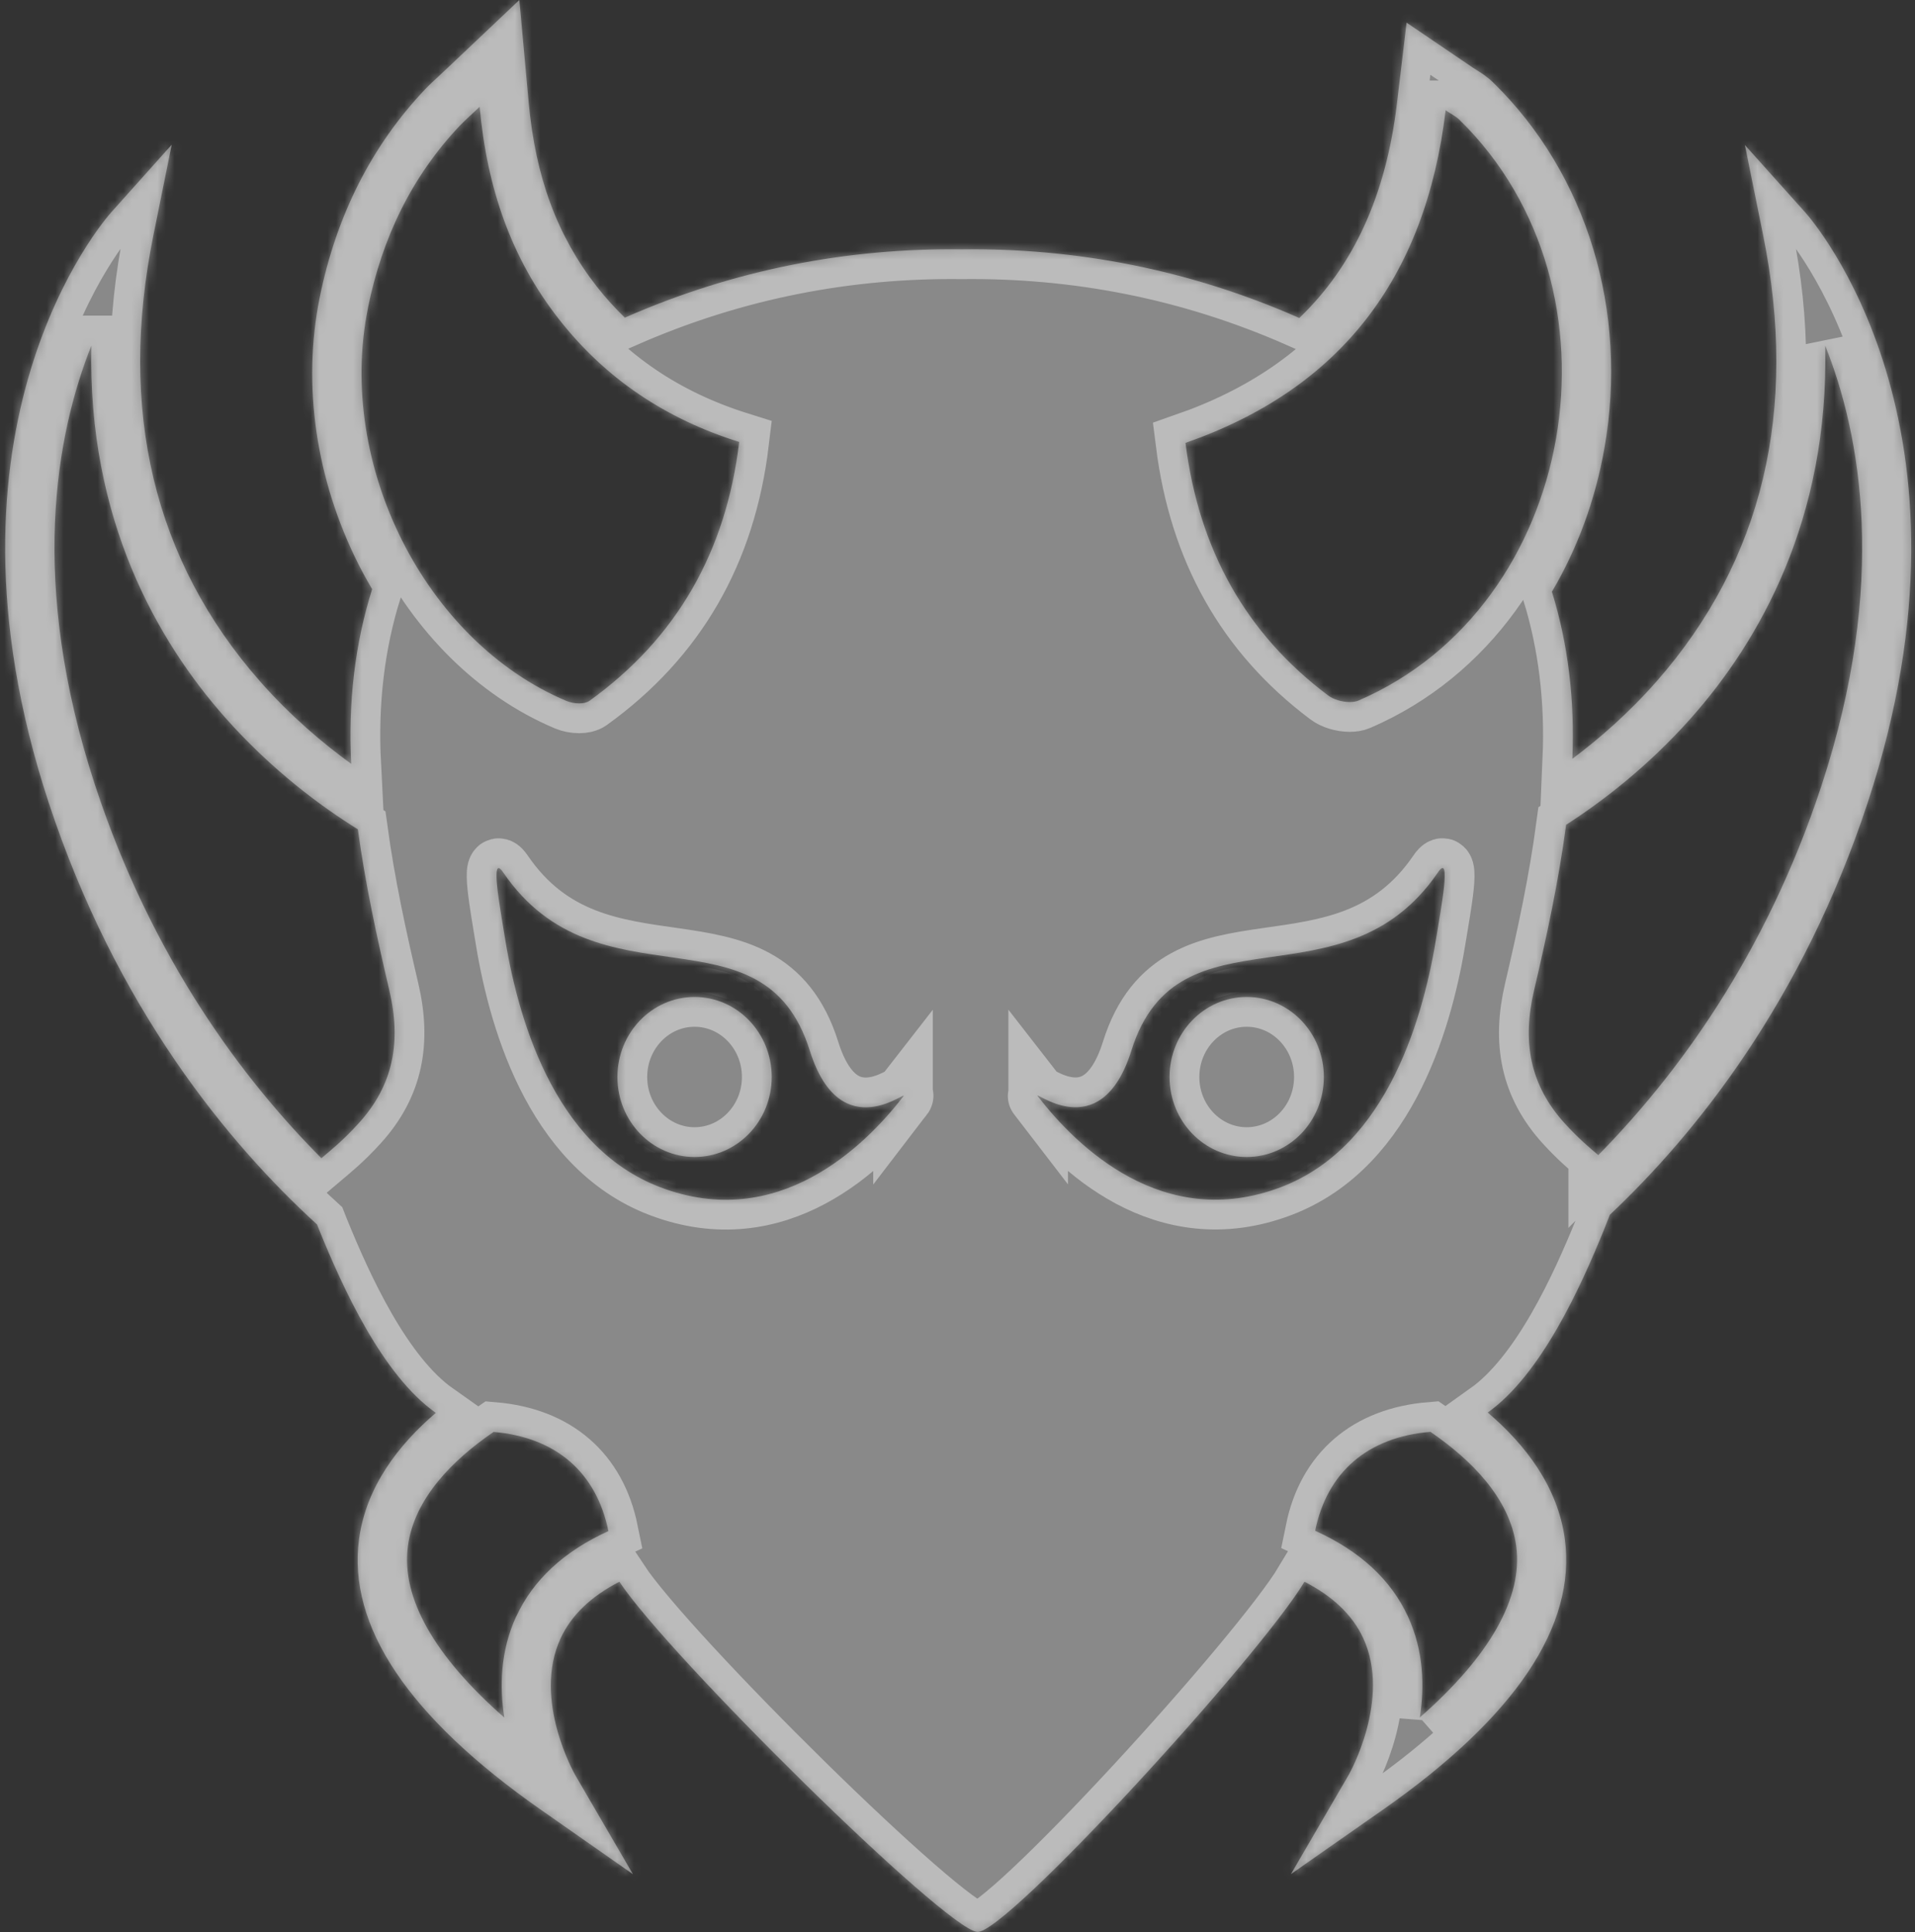 <svg width="225" height="227" viewBox="0 0 225 227" fill="none" xmlns="http://www.w3.org/2000/svg">
<rect x="0" y="0" width="225" height="227" fill="#333333" stroke="none"/>
<g style="mix-blend-mode:overlay" opacity="0.42">
<path d="M205.008 17.01L207.148 27.59C211.323 48.21 207.11 65.86 194.623 80.07C191.335 83.81 187.864 86.82 184.74 89.15C185.039 82.19 184.219 75.59 182.339 69.52C185.309 64.49 187.42 58.81 188.5 52.7C191.354 36.56 186.475 20.49 175.454 9.71C174.721 8.99 173.989 8.54 173.458 8.21C173.323 8.13 173.179 8.04 173.024 7.93L165.262 2.66L164.125 12.21C162.842 22.91 159.053 31.24 152.66 37.36C139.662 31.63 126.385 29.14 112.992 29.29C99.638 29.14 86.389 31.62 73.411 37.32C72.254 36.19 71.145 34.98 70.123 33.67C65.466 27.71 62.91 20.81 62.11 11.97L61.02 0L52.458 8.1C52.072 8.47 51.745 8.77 51.465 9.03C50.906 9.55 50.424 9.99 49.932 10.51C43.664 17.12 39.509 25.34 37.561 34.96C35.488 45.22 37.108 56.36 42.131 66.32C42.633 67.31 43.163 68.27 43.722 69.22C41.726 75.55 40.888 82.45 41.264 89.74C37.937 87.33 34.148 84.13 30.561 80.06C18.064 65.85 13.851 48.2 18.035 27.58L20.176 17L13.079 24.93C12.183 25.94 -8.818 50.09 5.713 94.27C13.668 118.46 26.849 134.36 37.252 143.86C37.33 144.06 37.407 144.26 37.493 144.47C40.251 151.25 44.908 161.55 51.205 165.99C46.789 169.77 43.019 174.69 42.189 180.8C40.81 191.02 47.975 201.71 63.479 212.57L74.365 220.19L67.577 208.53C67.529 208.44 62.534 199.71 65.861 192.49C67.114 189.77 69.438 187.55 72.774 185.83C78.511 194.51 111.006 226.59 114.814 226.97C118.141 227.3 148.022 194.59 153.268 185.83C156.604 187.54 158.918 189.75 160.171 192.46C163.498 199.63 158.513 208.44 158.465 208.52L151.677 220.18L162.563 212.56C178.067 201.69 185.231 191 183.853 180.79C183.023 174.67 179.234 169.73 174.799 165.95C181.066 161.49 185.714 151.23 188.462 144.46C188.722 143.82 188.944 143.24 189.146 142.72C199.338 133.11 211.805 117.51 219.452 94.27C233.982 50.08 212.982 25.93 212.085 24.93L204.988 17.01H205.008ZM10.736 40.58C10.264 61.09 18.576 75.4 26.453 84.3C31.911 90.46 37.706 94.74 42.045 97.43C42.912 103.78 44.272 110.09 45.738 116.32C47.165 122.41 46.229 127.48 42.131 131.98C40.29 134.01 38.815 135.18 37.764 136.07C28.565 126.84 17.872 112.63 11.199 92.34C3.331 68.42 6.581 51.02 10.746 40.58H10.736ZM43.221 36.21C44.889 27.97 48.351 20.75 54.059 14.73C54.618 14.15 55.225 13.62 56.354 12.55C57.231 22.18 60.105 30.38 65.639 37.46C71.183 44.55 78.27 49.23 86.852 51.92C85.3 64.86 79.485 74.98 69.255 82.34C68.966 82.55 68.513 82.64 68.05 82.64C67.529 82.64 66.97 82.53 66.555 82.35C49.942 75.35 39.509 54.59 43.231 36.2L43.221 36.21ZM60.644 189.92C58.783 193.96 58.687 198.17 59.256 201.79C51.012 194.56 47.116 187.69 47.926 181.65C48.678 176.01 53.23 171.49 57.993 168.23C65.369 168.86 70.084 173.02 71.482 179.88C66.275 182.25 62.64 185.61 60.654 189.92H60.644ZM106.098 128.86C101.556 134.72 91.393 144.72 77.595 139.49C64.829 134.65 60.702 118.98 59.256 109.76C58.812 106.91 57.511 100.12 59.111 102.48C70.287 118.87 89.639 105.87 95.144 123.43C98.808 135.1 107.052 127.63 106.098 128.87V128.86ZM187.777 135.7C186.765 134.85 185.453 133.74 183.853 131.99C179.764 127.49 178.819 122.42 180.246 116.33C181.751 109.92 183.139 103.43 184.007 96.9C188.23 94.18 193.63 90.07 198.731 84.31C206.608 75.42 214.92 61.11 214.447 40.6C218.613 51.04 221.862 68.44 213.994 92.36C207.418 112.36 196.898 126.46 187.777 135.72V135.7ZM169.862 12.96C170.527 13.41 171.067 13.67 171.482 14.08C191.817 33.96 185.366 71.21 159.622 82.3C159.332 82.43 158.966 82.48 158.58 82.48C157.693 82.48 156.671 82.18 156.054 81.71C146.373 74.45 140.858 64.57 139.286 52.03C157.462 45.7 167.49 32.69 169.852 12.96H169.862ZM121.979 128.86C121.024 127.62 129.268 135.09 132.932 123.42C138.438 105.86 157.79 118.86 168.965 102.47C170.575 100.11 169.274 106.9 168.82 109.75C167.364 118.97 163.247 134.64 150.481 139.48C136.683 144.71 126.52 134.71 121.979 128.85V128.86ZM166.815 201.79C167.384 198.17 167.287 193.96 165.426 189.92C163.43 185.58 159.776 182.22 154.521 179.84C155.919 172.98 160.673 168.83 168.068 168.22C172.832 171.48 177.383 176 178.144 181.64C178.954 187.68 175.059 194.56 166.815 201.78V201.79Z" fill="white"/>
<path d="M155.543 126.53C155.543 121.34 151.484 117.13 146.479 117.13C141.475 117.13 137.416 121.34 137.416 126.53C137.416 131.72 141.475 135.93 146.479 135.93C151.484 135.93 155.543 131.72 155.543 126.53Z" fill="white"/>
<path d="M81.607 117.13C76.602 117.13 72.543 121.34 72.543 126.53C72.543 131.72 76.602 135.93 81.607 135.93C86.611 135.93 90.67 131.72 90.67 126.53C90.67 121.34 86.611 117.13 81.607 117.13Z" fill="white"/>
</g>
<g style="mix-blend-mode:overlay" opacity="0.42">
<mask id="path-2-inside-1_36010_67555" fill="white">
<path d="M205.008 17.01L207.148 27.59C211.323 48.21 207.11 65.86 194.623 80.07C191.335 83.81 187.864 86.82 184.74 89.15C185.039 82.19 184.219 75.59 182.339 69.52C185.309 64.49 187.42 58.81 188.5 52.7C191.354 36.56 186.475 20.49 175.454 9.71C174.721 8.99 173.989 8.54 173.458 8.21C173.323 8.13 173.179 8.04 173.024 7.93L165.262 2.66L164.125 12.21C162.842 22.91 159.053 31.24 152.66 37.36C139.662 31.63 126.385 29.14 112.992 29.29C99.638 29.14 86.389 31.62 73.411 37.32C72.254 36.19 71.145 34.98 70.123 33.67C65.466 27.71 62.91 20.81 62.11 11.97L61.02 0L52.458 8.1C52.072 8.47 51.745 8.77 51.465 9.03C50.906 9.55 50.424 9.99 49.932 10.51C43.664 17.12 39.509 25.34 37.561 34.96C35.488 45.22 37.108 56.36 42.131 66.32C42.633 67.31 43.163 68.27 43.722 69.22C41.726 75.55 40.888 82.45 41.264 89.74C37.937 87.33 34.148 84.13 30.561 80.06C18.064 65.85 13.851 48.2 18.035 27.58L20.176 17L13.079 24.93C12.183 25.94 -8.818 50.09 5.713 94.27C13.668 118.46 26.849 134.36 37.252 143.86C37.33 144.06 37.407 144.26 37.493 144.47C40.251 151.25 44.908 161.55 51.205 165.99C46.789 169.77 43.019 174.69 42.189 180.8C40.81 191.02 47.975 201.71 63.479 212.57L74.365 220.19L67.577 208.53C67.529 208.44 62.534 199.71 65.861 192.49C67.114 189.77 69.438 187.55 72.774 185.83C78.511 194.51 111.006 226.59 114.814 226.97C118.141 227.3 148.022 194.59 153.268 185.83C156.604 187.54 158.918 189.75 160.171 192.46C163.498 199.63 158.513 208.44 158.465 208.52L151.677 220.18L162.563 212.56C178.067 201.69 185.231 191 183.853 180.79C183.023 174.67 179.234 169.73 174.799 165.95C181.066 161.49 185.714 151.23 188.462 144.46C188.722 143.82 188.944 143.24 189.146 142.72C199.338 133.11 211.805 117.51 219.452 94.27C233.982 50.08 212.982 25.93 212.085 24.93L204.988 17.01H205.008ZM10.736 40.58C10.264 61.09 18.576 75.4 26.453 84.3C31.911 90.46 37.706 94.74 42.045 97.43C42.912 103.78 44.272 110.09 45.738 116.32C47.165 122.41 46.229 127.48 42.131 131.98C40.29 134.01 38.815 135.18 37.764 136.07C28.565 126.84 17.872 112.63 11.199 92.34C3.331 68.42 6.581 51.02 10.746 40.58H10.736ZM43.221 36.21C44.889 27.97 48.351 20.75 54.059 14.73C54.618 14.15 55.225 13.62 56.354 12.55C57.231 22.18 60.105 30.38 65.639 37.46C71.183 44.55 78.27 49.23 86.852 51.92C85.3 64.86 79.485 74.98 69.255 82.34C68.966 82.55 68.513 82.64 68.05 82.64C67.529 82.64 66.97 82.53 66.555 82.35C49.942 75.35 39.509 54.59 43.231 36.2L43.221 36.21ZM60.644 189.92C58.783 193.96 58.687 198.17 59.256 201.79C51.012 194.56 47.116 187.69 47.926 181.65C48.678 176.01 53.23 171.49 57.993 168.23C65.369 168.86 70.084 173.02 71.482 179.88C66.275 182.25 62.64 185.61 60.654 189.92H60.644ZM106.098 128.86C101.556 134.72 91.393 144.72 77.595 139.49C64.829 134.65 60.702 118.98 59.256 109.76C58.812 106.91 57.511 100.12 59.111 102.48C70.287 118.87 89.639 105.87 95.144 123.43C98.808 135.1 107.052 127.63 106.098 128.87V128.86ZM187.777 135.7C186.765 134.85 185.453 133.74 183.853 131.99C179.764 127.49 178.819 122.42 180.246 116.33C181.751 109.92 183.139 103.43 184.007 96.9C188.23 94.18 193.63 90.07 198.731 84.31C206.608 75.42 214.92 61.11 214.447 40.6C218.613 51.04 221.862 68.44 213.994 92.36C207.418 112.36 196.898 126.46 187.777 135.72V135.7ZM169.862 12.96C170.527 13.41 171.067 13.67 171.482 14.08C191.817 33.96 185.366 71.21 159.622 82.3C159.332 82.43 158.966 82.48 158.58 82.48C157.693 82.48 156.671 82.18 156.054 81.71C146.373 74.45 140.858 64.57 139.286 52.03C157.462 45.7 167.49 32.69 169.852 12.96H169.862ZM121.979 128.86C121.024 127.62 129.268 135.09 132.932 123.42C138.438 105.86 157.79 118.86 168.965 102.47C170.575 100.11 169.274 106.9 168.82 109.75C167.364 118.97 163.247 134.64 150.481 139.48C136.683 144.71 126.52 134.71 121.979 128.85V128.86ZM166.815 201.79C167.384 198.17 167.287 193.96 165.426 189.92C163.43 185.58 159.776 182.22 154.521 179.84C155.919 172.98 160.673 168.83 168.068 168.22C172.832 171.48 177.383 176 178.144 181.64C178.954 187.68 175.059 194.56 166.815 201.78V201.79Z"/>
<path d="M155.543 126.53C155.543 121.34 151.484 117.13 146.479 117.13C141.475 117.13 137.416 121.34 137.416 126.53C137.416 131.72 141.475 135.93 146.479 135.93C151.484 135.93 155.543 131.72 155.543 126.53Z"/>
<path d="M81.607 117.13C76.602 117.13 72.543 121.34 72.543 126.53C72.543 131.72 76.602 135.93 81.607 135.93C86.611 135.93 90.67 131.72 90.67 126.53C90.67 121.34 86.611 117.13 81.607 117.13Z"/>
</mask>
<path d="M205.008 17.01L207.148 27.59C211.323 48.21 207.11 65.86 194.623 80.07C191.335 83.81 187.864 86.82 184.74 89.15C185.039 82.19 184.219 75.59 182.339 69.52C185.309 64.49 187.42 58.81 188.5 52.7C191.354 36.56 186.475 20.49 175.454 9.71C174.721 8.99 173.989 8.54 173.458 8.21C173.323 8.13 173.179 8.04 173.024 7.93L165.262 2.66L164.125 12.21C162.842 22.91 159.053 31.24 152.66 37.36C139.662 31.63 126.385 29.14 112.992 29.29C99.638 29.14 86.389 31.62 73.411 37.32C72.254 36.19 71.145 34.98 70.123 33.67C65.466 27.71 62.91 20.81 62.11 11.97L61.02 0L52.458 8.1C52.072 8.47 51.745 8.77 51.465 9.03C50.906 9.55 50.424 9.99 49.932 10.51C43.664 17.12 39.509 25.34 37.561 34.96C35.488 45.22 37.108 56.36 42.131 66.32C42.633 67.31 43.163 68.27 43.722 69.22C41.726 75.55 40.888 82.45 41.264 89.74C37.937 87.33 34.148 84.13 30.561 80.06C18.064 65.85 13.851 48.2 18.035 27.58L20.176 17L13.079 24.93C12.183 25.94 -8.818 50.09 5.713 94.27C13.668 118.46 26.849 134.36 37.252 143.86C37.33 144.06 37.407 144.26 37.493 144.47C40.251 151.25 44.908 161.55 51.205 165.99C46.789 169.77 43.019 174.69 42.189 180.8C40.81 191.02 47.975 201.71 63.479 212.57L74.365 220.19L67.577 208.53C67.529 208.44 62.534 199.71 65.861 192.49C67.114 189.77 69.438 187.55 72.774 185.83C78.511 194.51 111.006 226.59 114.814 226.97C118.141 227.3 148.022 194.59 153.268 185.83C156.604 187.54 158.918 189.75 160.171 192.46C163.498 199.63 158.513 208.44 158.465 208.52L151.677 220.18L162.563 212.56C178.067 201.69 185.231 191 183.853 180.79C183.023 174.67 179.234 169.73 174.799 165.95C181.066 161.49 185.714 151.23 188.462 144.46C188.722 143.82 188.944 143.24 189.146 142.72C199.338 133.11 211.805 117.51 219.452 94.27C233.982 50.08 212.982 25.93 212.085 24.93L204.988 17.01H205.008ZM10.736 40.58C10.264 61.09 18.576 75.4 26.453 84.3C31.911 90.46 37.706 94.74 42.045 97.43C42.912 103.78 44.272 110.09 45.738 116.32C47.165 122.41 46.229 127.48 42.131 131.98C40.29 134.01 38.815 135.18 37.764 136.07C28.565 126.84 17.872 112.63 11.199 92.34C3.331 68.42 6.581 51.02 10.746 40.58H10.736ZM43.221 36.21C44.889 27.97 48.351 20.75 54.059 14.73C54.618 14.15 55.225 13.62 56.354 12.55C57.231 22.18 60.105 30.38 65.639 37.46C71.183 44.55 78.27 49.23 86.852 51.92C85.3 64.86 79.485 74.98 69.255 82.34C68.966 82.55 68.513 82.64 68.05 82.64C67.529 82.64 66.97 82.53 66.555 82.35C49.942 75.35 39.509 54.59 43.231 36.2L43.221 36.21ZM60.644 189.92C58.783 193.96 58.687 198.17 59.256 201.79C51.012 194.56 47.116 187.69 47.926 181.65C48.678 176.01 53.23 171.49 57.993 168.23C65.369 168.86 70.084 173.02 71.482 179.88C66.275 182.25 62.64 185.61 60.654 189.92H60.644ZM106.098 128.86C101.556 134.72 91.393 144.72 77.595 139.49C64.829 134.65 60.702 118.98 59.256 109.76C58.812 106.91 57.511 100.12 59.111 102.48C70.287 118.87 89.639 105.87 95.144 123.43C98.808 135.1 107.052 127.63 106.098 128.87V128.86ZM187.777 135.7C186.765 134.85 185.453 133.74 183.853 131.99C179.764 127.49 178.819 122.42 180.246 116.33C181.751 109.92 183.139 103.43 184.007 96.9C188.23 94.18 193.63 90.07 198.731 84.31C206.608 75.42 214.92 61.11 214.447 40.6C218.613 51.04 221.862 68.44 213.994 92.36C207.418 112.36 196.898 126.46 187.777 135.72V135.7ZM169.862 12.96C170.527 13.41 171.067 13.67 171.482 14.08C191.817 33.96 185.366 71.21 159.622 82.3C159.332 82.43 158.966 82.48 158.58 82.48C157.693 82.48 156.671 82.18 156.054 81.71C146.373 74.45 140.858 64.57 139.286 52.03C157.462 45.7 167.49 32.69 169.852 12.96H169.862ZM121.979 128.86C121.024 127.62 129.268 135.09 132.932 123.42C138.438 105.86 157.79 118.86 168.965 102.47C170.575 100.11 169.274 106.9 168.82 109.75C167.364 118.97 163.247 134.64 150.481 139.48C136.683 144.71 126.52 134.71 121.979 128.85V128.86ZM166.815 201.79C167.384 198.17 167.287 193.96 165.426 189.92C163.43 185.58 159.776 182.22 154.521 179.84C155.919 172.98 160.673 168.83 168.068 168.22C172.832 171.48 177.383 176 178.144 181.64C178.954 187.68 175.059 194.56 166.815 201.78V201.79Z" stroke="white" stroke-width="7" mask="url(#path-2-inside-1_36010_67555)"/>
<path d="M155.543 126.53C155.543 121.34 151.484 117.13 146.479 117.13C141.475 117.13 137.416 121.34 137.416 126.53C137.416 131.72 141.475 135.93 146.479 135.93C151.484 135.93 155.543 131.72 155.543 126.53Z" stroke="white" stroke-width="7" mask="url(#path-2-inside-1_36010_67555)"/>
<path d="M81.607 117.13C76.602 117.13 72.543 121.34 72.543 126.53C72.543 131.72 76.602 135.93 81.607 135.93C86.611 135.93 90.67 131.72 90.67 126.53C90.67 121.34 86.611 117.13 81.607 117.13Z" stroke="white" stroke-width="7" mask="url(#path-2-inside-1_36010_67555)"/>
</g>
</svg>
